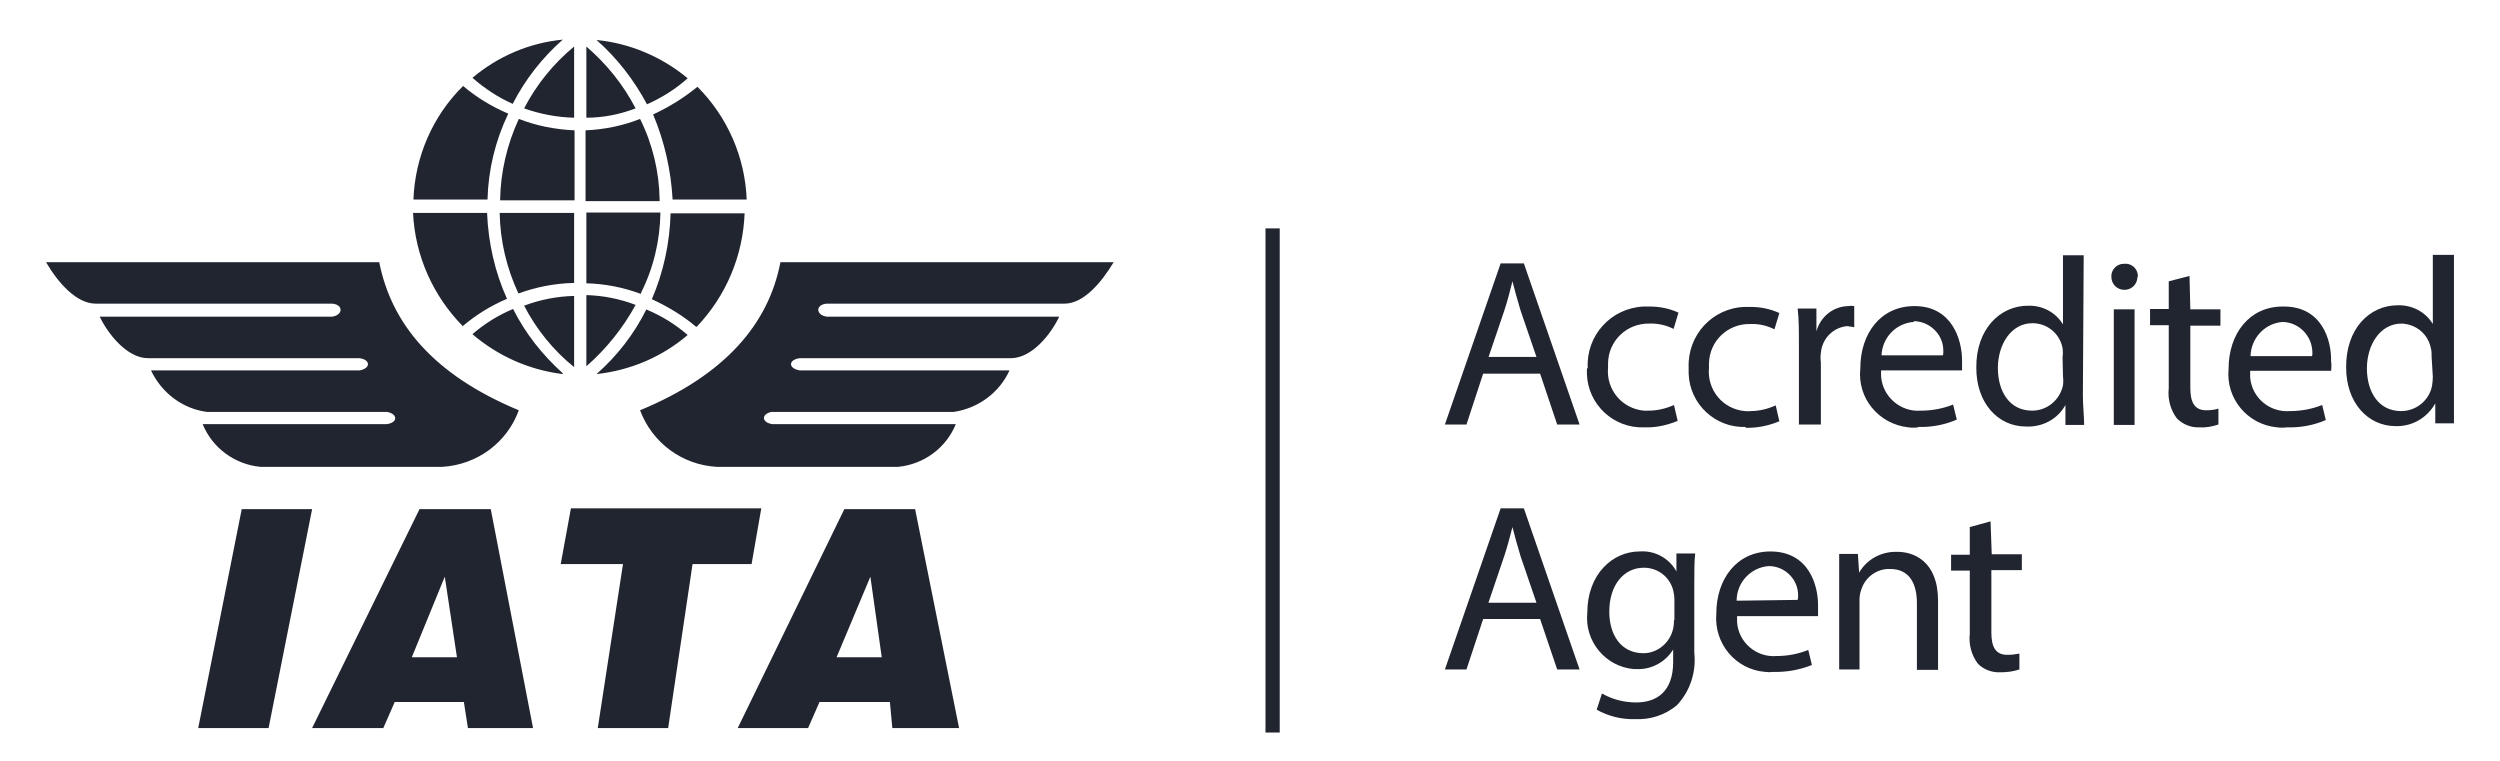 <svg width="46" height="14" viewBox="0 0 46 14" fill="none" xmlns="http://www.w3.org/2000/svg">
<path fill-rule="evenodd" clip-rule="evenodd" d="M15.536 9.368L13.574 13.396H14.869L15.079 12.917H16.374L16.419 13.396H17.647L16.838 9.368H15.536ZM15.393 12.094L16.015 10.611L16.224 12.094H15.393ZM9.434 1.911C9.164 1.792 8.917 1.627 8.693 1.432C9.164 1.035 9.741 0.788 10.355 0.729C9.973 1.065 9.659 1.47 9.434 1.911ZM14.36 4.824H20.492C20.252 5.221 19.93 5.587 19.586 5.587H15.214C15.004 5.602 15.004 5.797 15.214 5.827H19.489C19.346 6.134 18.994 6.591 18.598 6.591H14.712C14.502 6.621 14.502 6.778 14.712 6.815H18.575C18.388 7.227 17.999 7.512 17.55 7.579H14.195C14.008 7.616 14.008 7.774 14.21 7.804H17.587C17.407 8.245 16.996 8.545 16.524 8.59H13.185C12.548 8.552 12.002 8.148 11.777 7.549C13.35 6.898 14.143 5.954 14.36 4.824ZM13.829 10.379H12.743L12.294 13.396H10.999L11.463 10.379H10.317L10.505 9.353H14.008L13.829 10.379ZM10.564 2.166C10.25 2.158 9.936 2.099 9.644 1.994C9.868 1.56 10.183 1.17 10.564 0.856V2.166ZM8.521 6.007C7.966 5.445 7.637 4.704 7.6 3.918H8.962C8.985 4.464 9.104 5.003 9.329 5.498C9.03 5.625 8.753 5.797 8.506 6.007H8.521ZM3.804 7.579C3.355 7.519 2.973 7.227 2.778 6.815H6.619C6.821 6.778 6.821 6.621 6.619 6.591H2.726C2.329 6.591 1.977 6.126 1.835 5.827H6.11C6.319 5.797 6.319 5.602 6.11 5.587H1.76C1.416 5.587 1.079 5.221 0.847 4.824H6.978C7.203 5.962 7.981 6.898 9.546 7.549C9.329 8.148 8.775 8.552 8.139 8.59H4.792C4.32 8.545 3.909 8.245 3.729 7.804H7.12C7.323 7.774 7.323 7.616 7.12 7.579H3.804ZM5.743 9.368L4.942 13.396H3.647L4.448 9.368H5.743ZM7.719 9.368L5.743 13.396H7.053L7.263 12.917H8.535L8.61 13.396H9.808L9.03 9.368H7.719ZM7.577 12.094L8.184 10.611L8.408 12.094H7.577ZM8.97 3.671H7.607C7.637 2.885 7.959 2.136 8.521 1.582C8.768 1.792 9.052 1.964 9.352 2.091C9.112 2.593 8.985 3.124 8.97 3.671ZM10.976 0.736C11.59 0.796 12.174 1.043 12.653 1.44C12.429 1.642 12.174 1.799 11.905 1.919C11.665 1.47 11.351 1.065 10.976 0.736ZM11.695 1.994C11.403 2.106 11.096 2.166 10.789 2.166V0.856C11.163 1.178 11.47 1.56 11.695 1.994ZM12.137 3.701H10.774V2.398C11.118 2.383 11.455 2.316 11.777 2.188C12.009 2.653 12.129 3.162 12.137 3.671V3.701ZM11.905 5.7C12.174 5.812 12.429 5.969 12.653 6.164C12.182 6.568 11.598 6.815 10.976 6.883C11.358 6.546 11.672 6.141 11.897 5.685V5.7H11.905ZM11.792 5.408C11.47 5.288 11.133 5.221 10.789 5.213V3.91H12.152C12.144 4.427 12.024 4.936 11.792 5.393V5.408ZM12.81 6.014C12.563 5.805 12.286 5.64 11.994 5.505C12.211 5.003 12.324 4.464 12.339 3.925H13.701C13.671 4.704 13.364 5.438 12.825 6.007L12.81 6.014ZM12.017 2.106C12.309 1.971 12.586 1.799 12.833 1.597C13.387 2.151 13.709 2.892 13.739 3.671H12.376C12.346 3.132 12.226 2.6 12.017 2.106ZM10.564 5.206C10.213 5.213 9.868 5.28 9.539 5.4C9.322 4.936 9.202 4.427 9.194 3.918H10.564V5.206ZM10.564 3.686H9.202C9.209 3.169 9.329 2.66 9.546 2.188C9.876 2.316 10.22 2.383 10.572 2.398V3.686H10.564ZM10.564 6.755C10.183 6.448 9.868 6.059 9.644 5.625C9.936 5.513 10.25 5.453 10.564 5.445V6.755ZM10.355 6.883C9.741 6.808 9.164 6.553 8.693 6.149C8.917 5.954 9.172 5.797 9.441 5.685C9.666 6.134 9.98 6.531 10.355 6.868V6.883ZM10.789 6.74V5.43C11.096 5.438 11.403 5.498 11.695 5.61C11.463 6.037 11.156 6.418 10.789 6.74ZM23.285 4.202H23.547V13.479H23.285V4.202ZM27.612 4.846L26.586 7.811H26.983L27.29 6.875H28.338L28.652 7.811H29.064L28.039 4.846H27.612ZM27.387 6.576L27.679 5.715C27.739 5.535 27.784 5.355 27.829 5.176C27.874 5.348 27.919 5.52 27.979 5.715L28.271 6.568H27.387V6.576ZM29.214 6.77C29.184 6.171 29.641 5.67 30.24 5.64C30.277 5.64 30.315 5.64 30.352 5.64C30.539 5.64 30.719 5.677 30.884 5.752L30.794 6.052C30.659 5.984 30.502 5.947 30.345 5.954C29.933 5.947 29.596 6.269 29.588 6.681C29.588 6.71 29.588 6.733 29.588 6.763C29.551 7.167 29.843 7.519 30.247 7.556C30.277 7.556 30.3 7.556 30.329 7.556C30.494 7.556 30.651 7.519 30.801 7.452L30.869 7.744C30.674 7.826 30.464 7.871 30.255 7.863C29.693 7.886 29.214 7.444 29.199 6.875C29.199 6.845 29.199 6.815 29.199 6.785L29.214 6.77ZM32.126 7.856C31.565 7.878 31.086 7.437 31.071 6.868C31.071 6.83 31.071 6.8 31.071 6.763C31.048 6.164 31.512 5.662 32.111 5.647C32.141 5.647 32.179 5.647 32.209 5.647C32.396 5.647 32.576 5.685 32.74 5.76L32.65 6.059C32.516 5.992 32.358 5.954 32.201 5.962C31.789 5.954 31.453 6.276 31.445 6.688C31.445 6.718 31.445 6.74 31.445 6.77C31.408 7.175 31.7 7.527 32.104 7.564C32.134 7.564 32.171 7.571 32.201 7.564C32.366 7.564 32.523 7.527 32.673 7.459L32.74 7.751C32.546 7.833 32.328 7.878 32.119 7.871V7.856H32.126ZM34.02 5.999C33.743 6.007 33.526 6.224 33.504 6.493C33.496 6.553 33.496 6.613 33.504 6.673V7.811H33.1V6.344C33.1 6.097 33.1 5.879 33.077 5.677H33.422V6.097C33.496 5.827 33.728 5.64 34.005 5.632C34.043 5.625 34.08 5.625 34.118 5.632V6.022C34.088 6.014 34.05 6.007 34.013 6.007L34.02 5.999ZM35.293 7.856C35.533 7.863 35.78 7.819 36.005 7.721L35.937 7.444C35.75 7.519 35.548 7.556 35.346 7.556C34.971 7.586 34.642 7.302 34.612 6.928C34.612 6.89 34.612 6.853 34.612 6.815H36.102C36.102 6.755 36.102 6.695 36.102 6.636C36.102 6.246 35.915 5.632 35.226 5.632C34.605 5.632 34.23 6.134 34.23 6.778C34.17 7.324 34.567 7.804 35.114 7.863C35.173 7.871 35.233 7.871 35.293 7.863V7.856ZM35.218 5.909C35.518 5.917 35.765 6.164 35.757 6.463C35.757 6.486 35.758 6.516 35.75 6.538H34.62C34.634 6.209 34.889 5.947 35.211 5.924L35.218 5.909ZM38.34 4.697H37.959V5.969C37.824 5.745 37.577 5.617 37.315 5.625C36.798 5.625 36.356 6.059 36.364 6.77C36.364 7.414 36.761 7.848 37.277 7.848C37.577 7.863 37.861 7.714 38.004 7.452V7.819H38.348C38.348 7.669 38.325 7.459 38.325 7.272L38.34 4.697ZM37.959 6.928C37.966 6.98 37.966 7.04 37.959 7.092C37.899 7.362 37.667 7.556 37.39 7.556C36.97 7.556 36.761 7.197 36.761 6.77C36.761 6.344 37 5.947 37.397 5.947C37.667 5.947 37.899 6.134 37.951 6.404C37.959 6.456 37.959 6.516 37.951 6.568L37.959 6.928ZM38.894 5.692H39.276V7.819H38.894V5.692ZM39.329 5.093C39.329 5.228 39.224 5.333 39.089 5.333C38.954 5.333 38.849 5.228 38.849 5.093C38.842 4.966 38.947 4.854 39.074 4.854H39.082C39.209 4.839 39.321 4.929 39.336 5.056C39.336 5.071 39.336 5.086 39.336 5.101L39.329 5.093ZM40.302 5.692H40.856V5.992H40.302V7.137C40.302 7.399 40.377 7.549 40.594 7.549C40.669 7.549 40.744 7.541 40.819 7.519V7.811C40.706 7.848 40.594 7.871 40.474 7.863C40.317 7.871 40.167 7.811 40.055 7.699C39.935 7.541 39.883 7.339 39.905 7.145V5.984H39.561V5.685H39.905V5.176L40.287 5.078L40.302 5.692ZM42.001 5.64C41.388 5.64 41.006 6.141 41.006 6.785C40.953 7.332 41.35 7.811 41.897 7.863C41.956 7.871 42.024 7.871 42.084 7.863C42.323 7.871 42.57 7.826 42.795 7.729L42.728 7.452C42.541 7.527 42.338 7.564 42.136 7.564C41.762 7.594 41.432 7.317 41.403 6.943C41.403 6.905 41.403 6.868 41.403 6.823H42.892C42.9 6.763 42.9 6.703 42.892 6.643C42.9 6.254 42.72 5.64 42.024 5.64H42.001ZM41.41 6.553C41.417 6.224 41.672 5.947 42.001 5.924C42.308 5.932 42.548 6.186 42.548 6.493C42.548 6.516 42.548 6.538 42.541 6.553H41.41ZM45.153 7.272V4.689H44.764V5.962C44.629 5.737 44.382 5.61 44.12 5.617C43.596 5.617 43.162 6.052 43.169 6.763C43.169 7.407 43.566 7.841 44.083 7.841C44.382 7.848 44.659 7.691 44.809 7.422V7.789H45.153C45.153 7.676 45.153 7.459 45.153 7.272ZM44.764 6.935C44.764 6.995 44.757 7.047 44.749 7.1C44.697 7.369 44.457 7.564 44.18 7.564C43.761 7.564 43.551 7.205 43.551 6.778C43.551 6.351 43.791 5.954 44.188 5.954C44.45 5.962 44.674 6.141 44.727 6.404C44.742 6.456 44.742 6.508 44.742 6.568L44.764 6.935ZM27.612 9.353L26.586 12.318H26.983L27.29 11.39H28.338L28.652 12.318H29.064L28.039 9.353H27.612ZM27.387 11.09L27.679 10.229C27.739 10.05 27.784 9.87 27.829 9.698C27.874 9.87 27.919 10.042 27.979 10.237L28.271 11.09H27.387ZM30.846 10.514C30.711 10.267 30.442 10.124 30.165 10.147C29.678 10.147 29.206 10.559 29.206 11.277C29.154 11.802 29.543 12.266 30.06 12.311C30.075 12.311 30.09 12.311 30.105 12.311C30.382 12.326 30.644 12.183 30.786 11.951V12.183C30.786 12.715 30.494 12.925 30.105 12.925C29.888 12.925 29.671 12.872 29.476 12.76L29.379 13.059C29.596 13.179 29.835 13.239 30.082 13.232C30.367 13.246 30.637 13.157 30.854 12.977C31.101 12.715 31.213 12.363 31.175 12.004V10.768C31.175 10.506 31.175 10.342 31.191 10.184H30.846V10.514ZM30.801 11.412C30.801 11.479 30.794 11.554 30.771 11.622C30.696 11.854 30.479 12.019 30.24 12.019C29.82 12.019 29.611 11.674 29.611 11.255C29.611 10.761 29.88 10.446 30.247 10.446C30.502 10.446 30.719 10.611 30.786 10.858C30.801 10.918 30.809 10.978 30.809 11.038V11.412H30.801ZM32.576 10.147C31.954 10.147 31.58 10.656 31.58 11.292C31.535 11.839 31.932 12.318 32.478 12.363C32.531 12.37 32.576 12.37 32.628 12.363C32.867 12.37 33.115 12.326 33.339 12.236L33.272 11.959C33.085 12.034 32.89 12.071 32.688 12.071C32.313 12.101 31.984 11.816 31.962 11.442C31.962 11.405 31.962 11.375 31.962 11.337H33.452C33.452 11.277 33.452 11.217 33.452 11.158C33.459 10.753 33.272 10.147 32.576 10.147ZM31.954 11.053C31.954 10.716 32.216 10.439 32.546 10.416C32.845 10.416 33.092 10.664 33.085 10.963C33.085 10.985 33.085 11.015 33.077 11.038L31.954 11.053ZM35.66 11.053V12.325H35.271V11.098C35.271 10.753 35.144 10.469 34.777 10.469C34.53 10.461 34.312 10.626 34.245 10.858C34.223 10.918 34.215 10.978 34.215 11.038V12.318H33.841V10.192H34.185L34.208 10.536C34.35 10.289 34.62 10.147 34.897 10.154C35.203 10.147 35.66 10.319 35.66 11.053ZM36.648 10.199H37.202V10.491H36.641V11.637C36.641 11.899 36.716 12.049 36.933 12.049C37.008 12.049 37.083 12.041 37.157 12.026V12.318C37.045 12.355 36.933 12.37 36.813 12.37C36.656 12.378 36.506 12.325 36.394 12.213C36.274 12.056 36.222 11.854 36.244 11.659V10.499H35.9V10.207H36.244V9.698L36.626 9.593L36.648 10.199Z" fill="#212530"/>
</svg>
